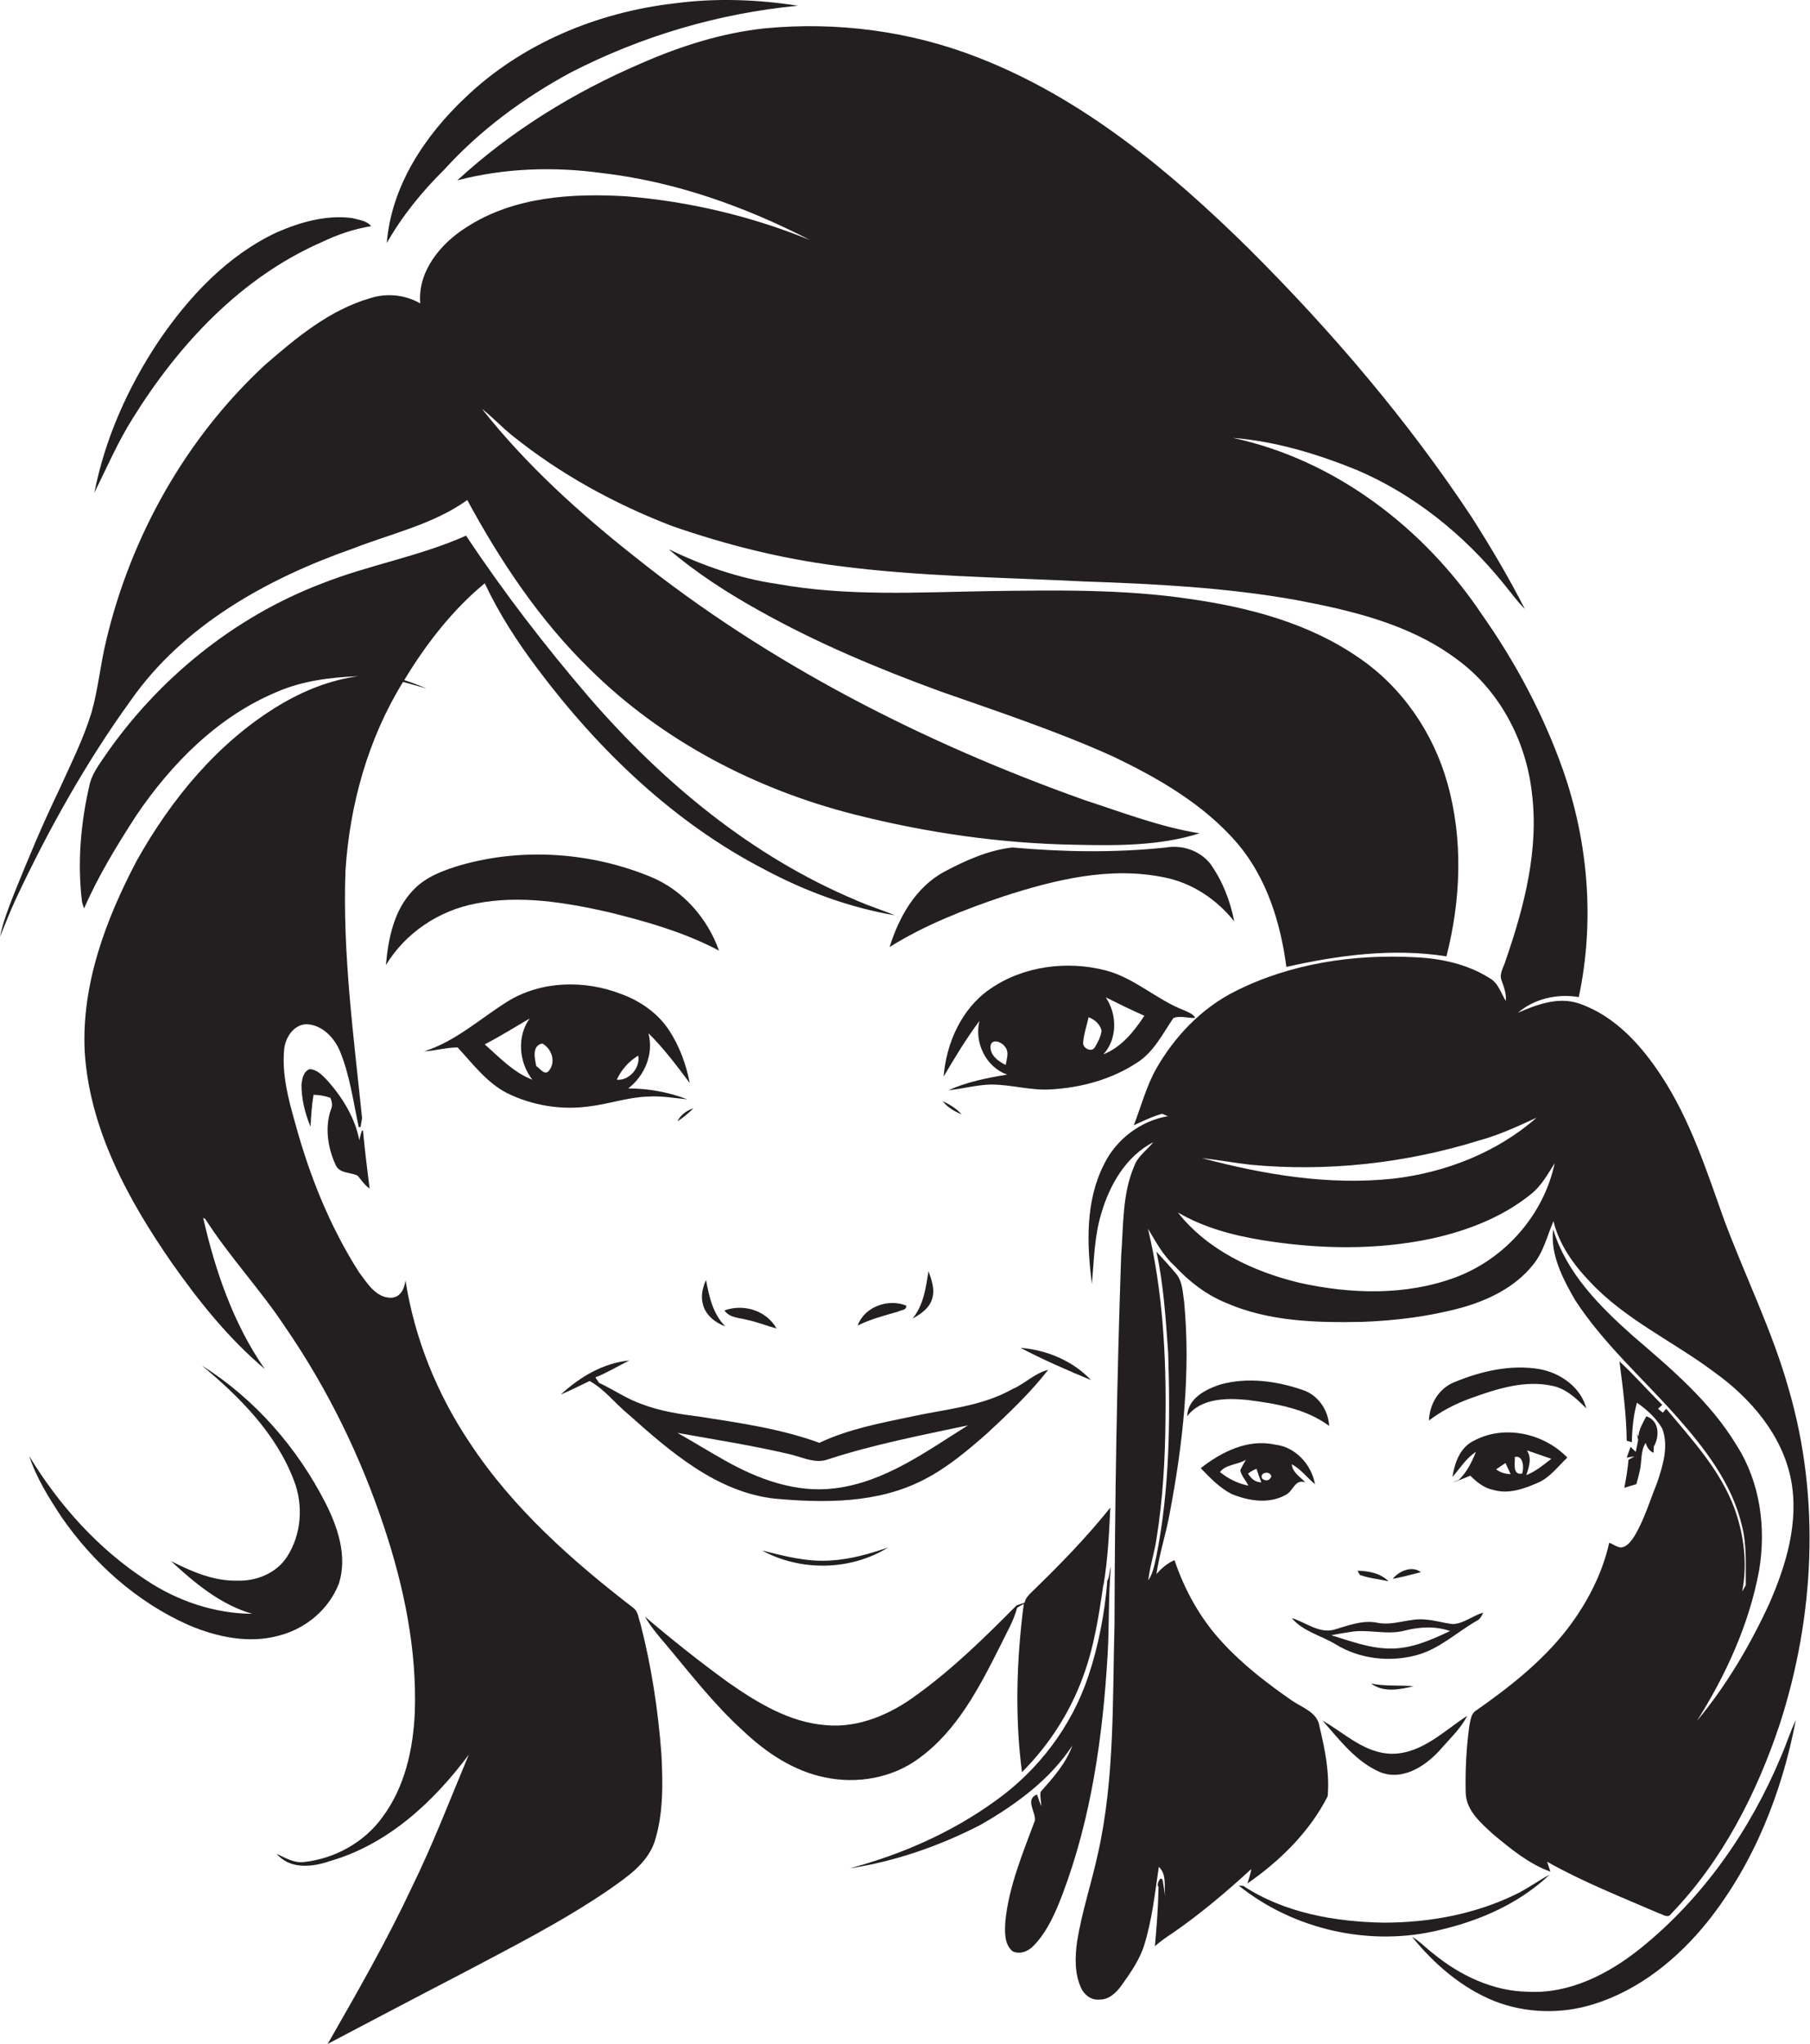<?xml version="1.0" encoding="utf-8"?>
<!-- Generator: Adobe Illustrator 19.2.0, SVG Export Plug-In . SVG Version: 6.00 Build 0)  -->
<svg version="1.1" id="Layer_1" xmlns="http://www.w3.org/2000/svg" xmlns:xlink="http://www.w3.org/1999/xlink" x="0px" y="0px"
	 viewBox="0 0 600.4 677.7" enable-background="new 0 0 600.4 677.7" xml:space="preserve">
<g>
	<path fill="#231F20" d="M189.2,24.1C212.7,12,238.4,4.4,264.7,1.9c-13.5-2.1-27.3-2.6-40.8-0.8c-25.6,2.9-50.8,13.3-69.5,31.2
		c-13.5,12.7-24.6,29.4-26.1,48.3c5.1-9,11.7-17.1,19.1-24.4C159.3,43.1,173.7,32.5,189.2,24.1z"/>
	<path fill="#231F20" d="M413.8,624.5c10.8-7.5,20.6-17.1,26.6-28.9c0.7-7.7-0.9-15.6-2.7-23.1c-0.6-4.7-5.7-6.3-9.1-8.6
		c-8.2-5.7-16.2-11.8-23-19.2c-7.3-7.8-12.6-17.3-16-27.4c-2.4,1-4.3,2.7-6,4.6c1-6.8,3.2-13.4,4.4-20.1c4.4-23.1,7-46.7,4.8-70.1
		c-0.5-3.2-0.5-6.8-2.7-9.4c-2.1-2.5-4.3-4.9-6.5-7.3c2.4,11,3.1,22.4,3.9,33.7c0.7,22.4,0.5,45.1-3.9,67.2
		c-0.6,2.8-1.1,5.7-2.7,8.1c0.5-4.6,2-9,2.7-13.6c2.1-13.1,2.9-26.4,3-39.7c0.3-21.2-0.9-42.6-5.8-63.3c2.6,4.3,5,8.9,8.8,12.3
		c4.8,5.2,10.5,9.6,17.1,12.3c14.2,6.2,29.9,6.6,45.1,6.3c11.1-0.4,22.3-1.8,33-4.7c8.9-2.5,17.8-6.8,23.7-14.2
		c3.5-4.2,4.7-9.6,6.8-14.5c1.9,7.8,6.7,14.5,12.2,20.2c11.7,12.5,27.6,19.7,41.2,29.9c12,8.6,22.5,20.8,25.4,35.6
		c2.7,14.1-1.6,28.3-7.2,41.1c-6.4,13.9-14.2,27.1-24,38.9c9.6-15.2,17.3-32,20.6-49.8c2.4-14.1,0.4-29.3-7.4-41.5
		c-8.7-14.5-21.8-25.5-34.5-36.4c-11-9.8-22-20.8-26.4-35.3c-1,8.4,3.2,16.4,7.3,23.5c9.3,14.3,22.2,25.7,33.5,38.4
		c9.4,10.6,18.5,22.3,21.8,36.3c1.7,6.5,1.2,13.2,1.3,19.8c-0.4,0.7-0.8,1.4-1.2,2.1c1.8-9.1,0.6-18.7-2.5-27.4
		c-4.7-12.8-14.1-22.9-22.7-33.2c-0.3,0.3-0.8,0.9-1.1,1.3c-0.4-0.3-1.2-0.9-1.6-1.3c0.5-0.4,0.9-0.9,1.4-1.3
		c-4.8-4.7-9.2-9.8-14.2-14.4c1.1,8.7,2.3,17.5,2.4,26.3c0.4,0.1,1.3,0.4,1.7,0.5c0.1-4.4,0.5-8.9,1.7-13.1c3.3,2.3,6.4,5.1,8.4,8.6
		c2.2,5.9,0.2,12.2-1.7,17.9c-2.4,5.9-4.2,12.1-7.5,17.7c-1.1,1.6-2.4,3.6-4.5,3.8c-1.4-0.1-2.6-1.1-3.9-1.6
		c-2.3,10.4-7.4,20.1-13.8,28.5c-8.4,10.9-19.4,19.5-30.7,27.4c-1.4,1.1-1.5,3.1-1.9,4.8c-1,7.4-1.4,15-1.2,22.5
		c0.3,5.8,5.1,9.8,9.1,13.5c5.8,4.8,11.8,9.8,19,12.4c-0.3-0.8-0.8-2.5-1.1-3.3c11.9,6.7,24.6,11.7,37.1,17.1c1.2,0.3,3,1.8,4,0.2
		c17-17.6,28.4-39.9,36.1-63c11.5-35.6,13.5-74.7,3-110.8c-5.4-19.3-14.4-37.4-21.4-56.1c-5.9-16.5-11.3-33.4-21-48.1
		c-6.7-10.2-15.5-19.9-27.3-23.9c-6.9-2.3-13.9,0.4-20.2,3.1c5.5-4.7,13.1-6.4,20.2-5.2c5.3-24.9,3.2-51.2-5.2-75.2
		c-6.5-18.4-15.7-35.7-26.9-51.6c-19.1-28.6-48.6-51.3-82.6-58.6c14.1,1.1,27.9,5.3,41,10.6c19,8.1,35.5,21.4,48.5,37.4
		c2.4,2.9,4.6,6,7.3,8.7c-5.3-10.4-11.3-20.5-17.6-30.4c-21.3-32.2-46.6-61.8-73.9-89C388,56.6,359,32.5,324.5,19.1
		c-22.4-8.8-46.9-12-70.8-9.7c-14.2,1.5-28,5.9-41,11.6c-22.2,9.5-43.2,22.4-61,38.8c15.7-4.1,32.1-4.6,48.1-2.4
		c24.1,2.8,47.4,11.1,68.9,22.2c-19.4-7.9-40-12.8-60.9-14.5c-18-1.1-37.4,0.1-53,10.2c-8.6,5.4-16.3,14.6-15.4,25.3
		c-5-2.9-11.2-3.5-16.7-1.7c-13.4,3.9-24.3,13-34.7,22c-26.3,24.3-44.6,56.9-52.8,91.6c-1.9,7.8-2.6,15.8-4.8,23.6
		c-2.7,8.9-6.9,17.2-10.7,25.6c-5.5,11.4-10.4,23.1-15.1,34.8c-1.8,4.6-3.6,9.2-4.6,14.1c1.7-4.1,3.3-8.3,5.2-12.4
		c10.8-23,23.3-45.4,38.2-66c17.5-25,45.4-40.4,73.6-50.3c12.8-5,26.7-8,38-16.1c11,20.3,24,39.8,40.6,56c24,23.8,55,39.9,87.6,48.2
		c24,6.1,48.8,9.7,73.6,10.1c13.7,0.3,27.9,0.4,41.1-3.8c-13.1-2.1-25.5-6.9-38.1-11c-53.4-19-104.7-45.1-149.1-80.6
		c-18.5-14.6-36.1-30.5-50.8-49.1c3.5,2.7,6.5,6,10,8.8c15.9,12.8,34,22.7,53,30c17.8,6.2,36.1,10.8,54.8,13.2
		c27.2,3.6,54.6,3.8,82,5.2c23.4,0.8,46.9,2,70,6.1c18.6,3.5,37.8,8,53.3,19.5c14.2,10.2,23.1,26.9,25.1,44.1
		c2.5,19.1-2.5,38.2-8.7,56.1c-0.6,2.1-2.2,4.3-1.3,6.5c0.8,2.2,1.6,4.4,1.4,6.8c-1.6-2.6-2.5-6-5.4-7.6c-7.3-4.6-16-6.5-24.5-6.9
		c-20.4-1.1-41.5,2-59.9,11.3c-11.2,5.6-20.2,15.1-26.3,25.9c-3.2,5.8-4.9,12.3-7.3,18.5c3.1-1.4,6.1-2.9,9.4-3.8
		c0.6,0.3,1.2,0.5,1.9,0.8c-9,1.5-17.2,7.7-21.2,16c-6.2,12.2-5.7,26.4-4,39.6c0.7-7.8,0.8-15.7,3.1-23.3c2.8-9.6,8.2-19,17.3-23.7
		c-2.1,2.6-5.1,4.6-6.3,7.8c-4.1,9.4-3.6,20-4.4,30c-1.4,40.7-2.1,81.4-2.2,122.1c-0.7,25.4,0.1,51.1-5.5,76
		c-2.1,9.7-5.3,19.2-6.9,29.1c-0.7,5-0.9,10.4,1.2,15.2c1,2.4,3.4,4.4,6.2,4.1c3.2,0.1,5.7-2.4,7.4-4.8c3-4.2,6-8.5,7.5-13.4
		c2.6-8.4,3.5-17.1,4.8-25.8c2.7,2.5,1.7,6.4,2.1,9.7c-0.3-1.7-0.5-3.4-0.8-5.1c-0.6-2.2-2.3,1.5-1.4,2c-0.1,6.6-0.6,13.1-1.2,19.7
		c1.8-1.6,3.8-3,5.8-4.3c9.3-6.4,17.9-13.7,26.2-21.3C414.8,621.3,414.3,622.9,413.8,624.5z M414.9,386.2
		c25.5,2.4,51.5-0.5,75.9-8.1c6.6-1.8,12.8-4.7,18.9-7.5c-13.1,11.5-30.2,18.2-47.5,20.2c-21.4,2.3-42.8-1.3-63.5-6.8
		C404.2,384.6,409.5,385.6,414.9,386.2z M418.7,411.2c18.5,3,37.7,3.4,56.1-0.5c11.9-2.6,23.6-7.1,33.1-14.8
		c3.4-2.7,5.5-6.6,7.8-10.2c-3.6,17.1-16.5,31.7-32.8,37.8c-16.6,6.2-35,5.6-52,1.8c-15.2-3.7-30.4-10.8-40.2-23.3
		C399.2,407,408.9,409.6,418.7,411.2z"/>
	<path fill="#231F20" d="M106.7,80.3c5.2-2.5,10.7-4.4,16.4-5.3c-1.5-1.9-4.2-2.1-6.3-2.7c-8.5-1.1-17.1,1.3-24.9,4.7
		c-16.5,7.7-29.3,21.4-39.4,36.3c-10.1,15.2-17.7,32.2-21.2,50.1c4.1-8.3,7.8-16.9,12.8-24.8C59.2,114.3,79.9,92,106.7,80.3z"/>
	<path fill="#231F20" d="M212.4,538.2c-0.6-1.6-0.7-3.7-2.1-4.9c-20.4-15.7-40.1-33.1-54.4-54.8c-10.9-16.2-18.4-34.7-21.4-54
		c-0.3,2.7-1.6,5.7-4.8,5.8c-5.1,0-8-5-10.7-8.6c-9.6-15.1-16.3-31.8-21-49c-2.3-8.1-4.6-16.5-3.7-25.1c0.5-3.8,3.2-7.9,7.4-8
		c5.3,0.2,9.4,4.7,11.2,9.3c3.2,7.9,4.3,16.5,6.1,24.8l0.6,0c0.1-0.7,0.4-2.2,0.5-3c-2.8-27.3-6.5-54.6-5.5-82
		c1.4-21.9,7.5-43.8,19.1-62.6c2.6,0.7,5.3,1.5,7.9,2.2c-2.5-1-5-2-7.5-2.8c7.2-11.9,15.9-23.2,26.7-32.1
		c4.8,10.2,10.9,19.6,17.7,28.6c20.2,26.9,45.2,50.9,75.3,66.4c13.5,7.2,28,12.5,43,15.1c-4.2-1.8-8.6-3.1-12.8-5
		c-34.6-14.5-64.2-39.1-88.6-67.3c-14.6-17-28.4-34.9-40.8-53.6c-15.4,6.9-32.3,9.7-47.9,15.9c-29.1,11.1-54.4,31.7-72,57.3
		c-1.9,2.8-4,5.6-4.9,9c-3,12.8-4.2,26.1-2.6,39.2c0.2,0.8,0.4,1.5,0.7,2.2c4.7-10.8,10.9-20.9,17.3-30.8
		C57,253,72.4,237.5,91.9,229.4c8.5-3.7,17.8-4.8,26.9-5.2c-9.3,1.3-18.1,4.8-26.1,9.6c-20.3,12.2-35.8,31-47.3,51.5
		c-10.3,19.5-18.4,41.1-17.3,63.4c1.6,25.7,14.4,49.1,28.8,69.9c9,12.8,18.9,25.2,30.9,35.3c-10.4-15-16.4-32.5-20.4-50.1
		c0.2,0.1,0.5,0.3,0.7,0.4c8,12.5,18.3,23.4,26.5,35.8c14.1,20.5,25.1,43,32.9,66.6c6.5,19.6,10.8,40.3,10.1,61
		c-0.5,12.3-3.3,25-10.8,35c-6,8.3-15.8,13.7-26,14.8c-3.3,0.4-6.1-1.4-9-2.7c4.4,5.2,11.8,4.4,17.6,2.4
		c19.2-5.5,34.4-19.6,46.1-35.3c-6.1,14.6-11.8,29.5-18.8,43.8c-8.4,17.9-18.2,35-28,52.1c14.7-7.7,29.4-15.5,44.1-23.1
		c16.8-8.9,33.9-17.5,49.6-28.3c5.8-4.1,12.2-8.4,14.7-15.5c3-9.4,2.8-19.5,2.3-29.2C218.3,567,216.1,552.5,212.4,538.2z"/>
	<path fill="#231F20" d="M410.6,279.8c9.6,11.4,14.2,26.2,16.1,40.8c17.3-3.9,35.4-6.3,53.1-3.5c4.8-18.7,5.6-38.8,0.3-57.5
		c-4.7-16.7-15.1-31.9-29.5-41.6c-16.5-11.4-36.3-16.6-55.9-19.4c-22.1-3.3-44.6-2.9-66.9-2.6c-23.4,0.4-47,1.8-70.1-2.4
		c-12.5-1.8-24.5-6-35.9-11.5c9.2,7.9,19.5,14.5,30.1,20.4c19.1,10.7,39.4,19.2,59.9,26.7c19.1,6.7,38.4,13.1,56.9,21.4
		C384.1,257.9,399.4,266.7,410.6,279.8z"/>
	<path fill="#231F20" d="M386.8,281c-17,1.8-34.1,1.5-51,0c-8,0.9-15.5,4.3-22.5,8c-9.5,5.1-15.1,15-18.2,25
		c11.7-7.3,24.7-12.4,37.8-16.8c17-5.5,35.3-10,53.2-6.3c9.3,1.8,17.5,7.3,23.3,14.6c-1.3-6.8-3.9-13.5-8-19.2
		C397.9,282,392.2,280.1,386.8,281z"/>
	<path fill="#231F20" d="M216,290.8c-19.8-8.2-42.4-9.8-63-4c-5.7,1.7-11.6,3.8-15.8,8.2c-6.5,6.6-8.4,16.1-9.2,25
		c6.5-10.7,17.6-18.1,29.8-20.4c14.6-2.9,29.6-0.4,43.9,2.8c12.6,3.1,25.3,6.7,36.8,12.8C234.7,304.5,226.6,295.2,216,290.8z"/>
	<path fill="#231F20" d="M389.2,337.6c2.2-1,4.9,0.1,7.3-0.1c-0.8-1.4-2.4-1.9-3.7-2.5c-9.1-3.5-16.4-10.7-25.9-13.2
		c-12.9-3.4-27.6-1.5-38.6,6.2c-9.4,6.5-14.4,17.9-15.3,29c3.7-6.3,7.5-12.6,11.9-18.5c-1.8,7.2,2.2,15.4,9.2,17.8
		c-6.6,1.1-13.3,2.4-19.5,5.2c4.8-0.5,9.4-1.8,14.2-1.9c6.7,0,13.3,2.1,20,1.6c10.1-0.6,20.2-3.4,28.6-9
		C382.8,348.7,385.7,342.7,389.2,337.6z M333.6,353.1c-2.5-1.2-5.4-3.3-5-6.5c0.6-2.4,3.8-1,4.7,0.4
		C334.9,348.8,333.9,351.1,333.6,353.1z M363.2,347.2c-1,1.9-4.1,0.4-3.9-1.5c0.2-2.9,1.2-5.6,1.8-8.4c2,0.7,3.8,2.3,4.3,4.4
		C365.2,343.7,364.2,345.5,363.2,347.2z M366,349.6c4.7-5.1,4.6-13.3,0.8-18.9c4.2,2.1,8.5,4.2,12.8,6.1
		C376.1,342.1,372,347.2,366,349.6z"/>
	<path fill="#231F20" d="M168.1,362.4c8.5,4.2,18.3,5.8,27.7,4.4c6.4-0.8,12.6-3,19.1-3.2c4.4-0.3,8.8,0.5,13.1,0.9
		c-6.3-2.4-12.9-3.6-19.6-3.6c5.5-4.3,8.5-11.4,6.7-18.3c5.1,5,9.4,10.8,13.7,16.5c-1.2-6.2-3.4-12.2-6.8-17.4
		c-3.7-5.7-9.6-9.8-15.9-12.1c-12.1-4.7-26.5-4.5-37.8,2.5c-9.1,5.7-17.2,13.2-27.6,16.5c3.7-0.2,7.4-1.3,11.1-1.3
		C156.8,352.7,161.4,358.9,168.1,362.4z M211.7,350c0.8,4-3,8.4-7.1,8C206.1,354.7,208.6,351.9,211.7,350z M179.9,346
		c3.1,1.7,4.6,6.1,2.2,9c-1.4,1.8-3-0.8-4.2-1.5C177.4,351.1,176.3,346.7,179.9,346z M175.7,337.7c-4.3,5.9-3.6,14.6,0.9,20.3
		c-6.3-2.4-10.9-7.4-15.8-11.7C165.9,343.6,170.8,340.6,175.7,337.7z"/>
	<path fill="#231F20" d="M111.3,386.2c1.3,3,4.9,2.4,7.3,3.6c1.3,1.5,2.4,3.2,4,4.3c-0.8-6.4-1.6-12.9-2.2-19.3l-0.4,0.2
		c-0.3,1-0.6,2-0.8,3.1c-1.4-7.3-5.4-13.9-10.3-19.5c-1.7-1.8-3.6-4-6.2-4.1c-2.1,0.8-2.5,3.3-2.7,5.2c0,4.8,1.2,9.5,3,13.9
		c0.2-3.5,0.4-7.1,1-10.6c1.9,0,3.8,0.4,5.6,1c0.5,1.2,0.8,2.6,0.2,3.8C107.7,373.7,108.7,380.5,111.3,386.2z"/>
	<path fill="#231F20" d="M312.7,365.1c1.6,2.1,3.9,3.4,6.3,4.4C317.2,367.5,315,366.2,312.7,365.1z"/>
	<path fill="#231F20" d="M224.7,371.8c1.9-1.2,3.7-2.7,5.3-4.3C227.7,368.2,225.8,369.7,224.7,371.8z"/>
	<path fill="#231F20" d="M309.3,430.3c0.8-3-0.3-6-1.3-8.8c-0.9,5.5-1.6,11.2-5.3,15.7C305.5,435.7,308.5,433.6,309.3,430.3z"/>
	<path fill="#231F20" d="M233.2,432.6c0.9,3.5,4.1,6,7.4,7.2c-4.1-4.1-5.4-9.9-6.4-15.4C233,427,232.4,429.9,233.2,432.6z"/>
	<path fill="#231F20" d="M300.6,432.9c-5.9-2.4-13.8,0.3-16.1,6.6c4.3-2.1,8.8-3.3,13.4-4.6C298.9,434.3,300.8,434.5,300.6,432.9z"
		/>
	<path fill="#231F20" d="M247.7,437.6c3.4,0.7,6.6,2,9.9,2.9c-3.4-6-10.9-8.3-17.3-6C242,437,245.2,436.9,247.7,437.6z"/>
	<path fill="#231F20" d="M338.5,446.9c7.6,4,15.5,7.4,23.4,10.7C355.9,451.2,347.2,447.6,338.5,446.9z"/>
	<path fill="#231F20" d="M327.4,475.3c7.1-6.6,14.3-13.4,20.3-21.1c-4.5,1.1-7.7,4.6-11.9,6.4c-10.1,5.7-21.9,6.6-33,9
		c-10.5,2.2-21.3,4.2-31,8.8c-12.9-4.7-26.5-6.6-39.9-8.7c-6.4-0.8-12.9-1.8-18.9-4.1c-5-1.7-9.4-4.8-14.3-7.1
		c-0.4-0.6-0.8-1.2-1.2-1.8c3.9-1.5,7.5-3.8,11.3-5.6c-8.7,0.8-16.5,5.5-22.8,11.3c3.3-1.4,6.4-3,9.6-4.5c5,2.8,8.5,7.5,12.9,11.1
		c13.9,12.4,29.2,25.7,48.4,27.9c16.5,1.5,34.1,1.6,49.2-6.1C313.9,486.9,320.8,481.1,327.4,475.3z M240.2,484.1
		c-5.2-2.9-10.3-6.1-15.5-9c12.2,2.2,24.4,4.1,36.5,6.9c4.5,0.9,9.1,3.6,13.7,1.8c15.1-4.9,30.7-7.9,46.2-11.2
		c-13.8,8.6-27.6,18.9-44.3,20.9C263.9,495.1,251.3,490.4,240.2,484.1z"/>
	<path fill="#231F20" d="M112.4,525.1c2.9-9-0.3-18.6-4.4-26.7c-9.4-18.4-23.5-34.6-41-45.6c12.5,10.4,24.6,22.5,30.5,38.1
		c3.2,8.2,2.5,17.9-2.3,25.3c-3.5,5.4-10.1,8.1-16.4,7.9c-7.9,0.2-15.2-3-22.1-6.5c7.9,7.3,16.5,14.5,27,17.5
		c-12.5-0.1-24.7-4.2-35.1-11.1c-16-10.4-29-24.9-38.9-41.2c2.4,7.3,6.5,13.8,10.7,20.2c10.6,15.3,25,28.2,42.1,35.8
		c9.4,4,20.1,6.3,30.1,3.5C101.5,540,109.1,533.6,112.4,525.1z"/>
	<path fill="#231F20" d="M526.2,467c-1.8-7-8.5-11.7-15.3-13c-9.6-1.7-19.6,0.6-28.5,4.3c-5.2,2.1-8.2,7.3-8.4,12.7
		c4.2-3.2,8.9-5.6,13.9-7.4c8.6-3.1,17.9-6.1,27-4.1C519.5,460.4,523,463.8,526.2,467z"/>
	<path fill="#231F20" d="M440.9,472.8c-0.3-5.4-3.8-10.4-9-12c-8.5-2.9-18-4.2-26.9-1.8c-5,1.6-11,4.6-11.2,10.6
		c4.6-6.1,13.2-6.1,20.1-5.4C423.2,465.4,433.1,467,440.9,472.8z"/>
	<path fill="#231F20" d="M481.9,491.5c2-0.6,3.9-1.4,5.8-2.2c2.2,2.1,4.5,4.1,7.6,4.7c5,1.5,10.1-0.3,14.7-2.3
		c4.1-1.7,6.7-5.4,9.9-8.4c-7.8-8.1-20.9-11-31-5.6c-4.6,2.2-6.4,7.4-7.1,12c2.5-2.8,4.5-6.2,7.8-8.3c-1.4,3.4-3,6.7-5.7,9.3
		C483.3,490.9,482.3,491.3,481.9,491.5z M506.5,480.9c2.7,0.9,5.4,1.9,8.1,2.8c-2.6,2-5.2,4.2-8.3,5.4
		C507.2,486.4,508.2,483.5,506.5,480.9z M502.5,483.1c2.8-0.7,3.1,3.6,2.4,5.5C501.6,489.2,502.6,485,502.5,483.1z M499.4,485.1
		c0.6,1.2,1.1,2.5,1.7,3.7c-1.7-0.1-3.4-0.5-4.8-1.6C497.3,486.5,498.3,485.8,499.4,485.1z"/>
	<path fill="#231F20" d="M408.4,495.3c5.7,2.4,12.6,3.5,18.2,0.3c2.4-1.2,2.9-5.3,6.4-4.1c-1.7-1.8-4.3-3.3-4.5-6
		c3,1.6,5.1,4.5,7.7,6.6c-1.2-6.5-6.4-12.3-13.2-13.1c-9.1-2-17.8,2.4-24.7,7.8C401.3,489.9,404.4,493.2,408.4,495.3z M421.7,489.6
		c-0.6,1.3-1.6,1.6-2.9,0.8C417.3,488.3,421.5,487.4,421.7,489.6z M416.8,487c0.5,1.5,1,3,1.6,4.5c-2.1,0-3.4-1.3-4.4-2.9
		C414.9,487.9,415.8,487.4,416.8,487z M413.3,484c-0.7,1.1-1.3,2.3-1.9,3.5c0.4,1.9,1.9,3.4,2.7,5.1c-3.5-0.7-6.7-2.3-9.4-4.5
		C406.4,485.6,410.6,485.7,413.3,484z"/>
	<path fill="#231F20" d="M538.8,493.3c1-0.3,3-0.9,4-1.2c0.4-1.4,0.8-2.9,1.1-4.3c0.8-3.1,0.2-6.7,2-9.4c0.4,1.5,1.2,2.7,2.6,3.3
		c0-0.7,0.1-1.4,0.1-2.1c2-3.4,1.8-8.6-2.5-10c-1.1,2.2-2.5,4.3-2.6,6.7l-0.5-0.8c0.1,0.5,0.3,1.5,0.4,2c-0.2,1-0.6,2.9-0.8,3.9
		c-0.4-0.4-1.3-1.2-1.7-1.7c-0.3,0.9-1,2.7-1.3,3.6l2.6-0.4c-0.5,0.3-1.5,0.8-2,1.1C539.9,487.3,539.4,490.3,538.8,493.3z"/>
	<path fill="#231F20" d="M368.3,499.9c-8,10-17,19.2-26.2,28.1c-1,1-2,2-2.2,3.4c-0.9,0.3-1.8,0.6-2.7,0.9
		c-10.4,10.5-21,20.9-33,29.6c-8.7,6.5-19.5,11.2-30.5,10.1c-12-1-22.6-7.5-32.2-14.2c-9.5-6.9-18.7-14.2-27.6-21.8
		c2,3.4,4.5,6.4,7.1,9.4c8.2,9.8,16,19.9,25.5,28.5c7.6,7.2,16.7,13.3,27,15.4c10.7,2.3,22.4,0.3,31.2-6.2
		c12.8-9.2,20.2-23.7,27.1-37.4c2-4.2,4.4-8.1,5.6-12.6c0.5-0.3,1.6-1,2.2-1.3c-2.4,18.5-3,37.3-0.6,55.8
		c8.9-8.9,15.9-19.7,20.2-31.5c3.7-9.9,5.3-20.3,6.8-30.7l0.2-0.2c0,0-0.1,0-0.1,0.1C367.5,516.8,367.9,508.4,368.3,499.9z"/>
	<path fill="#231F20" d="M367,524.5l-0.8,0.7C366.6,524.9,366.8,524.7,367,524.5z"/>
	<path fill="#231F20" d="M368.5,519.5c-0.6,1.6-0.4,3.6-1.4,5l0.2-0.1c-0.9,10.7-2.9,21.3-6.3,31.4c-5.5,16.6-16.6,31.2-30.8,41.3
		c-14.5,10.5-31.1,17.8-48.4,22.4c15.1-2.3,29.8-7.4,43.4-14.4c11.7-6.7,23-14.9,30.5-26.3c-2.1,5.9-6.4,10.7-10.5,15.3
		c-0.3,1.6,0.2,3.2,0.2,4.8c-0.5-1.3-1-2.6-1.4-3.9c-4.1,1.6-0.4,5.8-0.7,8.6c-4,10.8-8.6,21.7-9.8,33.3c-0.2,3.4-0.5,7.7,2.4,10.1
		c2.5,1.2,5.4-0.1,7.1-2c4.5-4.7,7.1-10.8,9.4-16.8c9.6-25.3,13.4-52.4,15-79.3C368,539,367.6,529.2,368.5,519.5z"/>
	<path fill="#231F20" d="M252.8,514.1c12.8,7,29.4,6.7,41.8-1c-6.1,2.1-12.4,3.9-18.9,4.3C268,518,260.3,516,252.8,514.1z"/>
	<path fill="#231F20" d="M462,523.5c3.1-0.6,6.2-1.4,9.3-2.2C468.5,519,464,520.9,462,523.5z"/>
	<path fill="#231F20" d="M450.3,520.8c0.2,0.4,0.6,1.1,0.8,1.4c3,1.1,6.3,1.4,9.5,2.1C457.9,521.6,454,520.9,450.3,520.8z"/>
	<path fill="#231F20" d="M443.2,545.3c7.9,4.8,17.8,5.9,26.7,3.5c7.5-2,13.2-7.5,19.8-11.3c1.2-0.5,1.8-1.7,2.3-2.8
		c-3.5,1-6.4,3.6-10,3.8c-3.1-0.3-6-1.3-9.1-1.5c-5.3-0.6-10.5,2.1-15.8,1.1c-5-1.1-9.9,0.9-14.7,2.3c-5,1.2-9.3-2.5-13.9-3.9
		C432.1,540.9,438.3,542.3,443.2,545.3z M448,541.1c5.9-1,11.9,1.1,17.8-0.4c5-1.3,10.3-1.6,15.2,0.1c-6.3,3-13.1,6-20.2,5.8
		c-6.7-0.1-12.9-2.5-19.2-4.4C443.7,541.8,445.8,541.4,448,541.1z"/>
	<path fill="#231F20" d="M468.9,559.1c-4.7-0.4-9.5,0.1-14.1-0.9C458.9,561.3,464.4,560.2,468.9,559.1z"/>
	<path fill="#231F20" d="M457.8,587.6c7.9,3.1,15.8-2.5,20.7-8.3c2.9-3.3,6.2-6.4,8.2-10.4c-7.7,5-15,12.5-24.8,12.6
		c-9.1,0-15.8-6.8-23.2-11C444.3,576.8,449.7,584.1,457.8,587.6z"/>
	<path fill="#231F20" d="M544.2,646c-10.6,8.5-23.6,15.2-37.5,14.4c-11.5-0.2-22.4-5.4-31.2-12.6c-2.4-1.8-4.5-4.1-7.1-5.6
		c7.3,9,16.4,16.9,27.3,21.3c10.5,4.1,22.3,4.4,33,1c15.1-4.7,27.9-15.1,37.7-27.3c15.4-19.3,24.7-42.8,29.3-66.9
		c-1.9,4-3.2,8.2-5,12.3C580.5,607,564.8,629.4,544.2,646z"/>
	<path fill="#231F20" d="M514,621.6c-4,2.1-7.5,4.8-11.6,6.7c-13.5,6.5-28.6,9.2-43.5,9.2c-16.1-0.3-32.8-3.2-46.5-12.2
		c-0.4,0-1.1-0.1-1.5-0.1c18.4,14.8,43.9,20.4,66.8,14.7C491,636.8,504,631.1,514,621.6z"/>
</g>
</svg>
